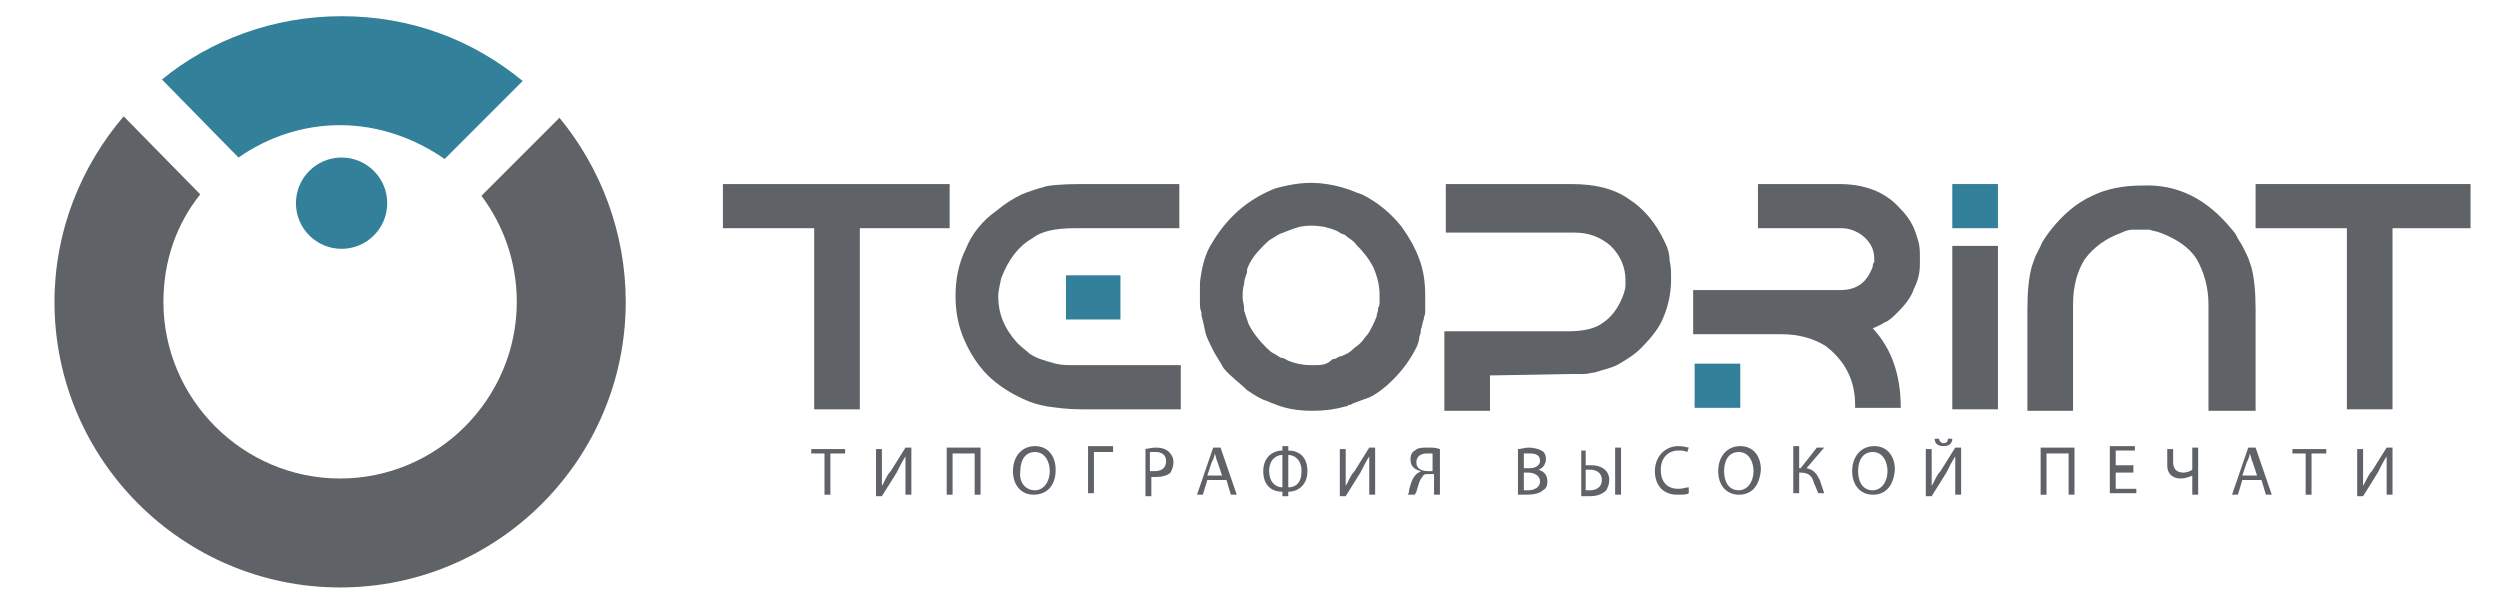 <?xml version="1.0" encoding="utf-8"?>
<!-- Generator: Adobe Illustrator 22.1.0, SVG Export Plug-In . SVG Version: 6.00 Build 0)  -->
<svg version="1.1" id="Layer_1" xmlns="http://www.w3.org/2000/svg" xmlns:xlink="http://www.w3.org/1999/xlink" x="0px" y="0px"
	 viewBox="0 0 169.8 40.9" style="enable-background:new 0 0 169.8 40.9;" xml:space="preserve">
<style type="text/css">
	.st0{fill:#5F6367;}
	.st1{fill:#33809A;}
</style>
<g>
	<title>Asset 1mdpi</title>
	<g id="XMLID_11_">
		<g id="XMLID_154_">
			<g>
				<path id="XMLID_223_" class="st0" d="M49.1,15.5v-3h15.4v3h-6.1v12.3h-3.1V15.5H49.1z"/>
				<path id="XMLID_221_" class="st0" d="M73.4,12.5h6.7v3H73c-1.3,0-2.3,0.2-2.9,0.7c-0.9,0.5-1.6,1.4-2.1,2.7
					c-0.1,0.5-0.2,0.9-0.2,1.2c0,1.2,0.4,2.2,1.3,3.2c0.3,0.3,0.6,0.5,0.8,0.7c0.3,0.2,0.5,0.3,0.8,0.4c0.3,0.1,0.6,0.2,1,0.3
					c0.4,0.1,0.8,0.1,1.3,0.1h7.2v3h-6.8c-0.9,0-1.6-0.1-2.3-0.2c-0.6-0.1-1.2-0.3-1.6-0.5c-0.9-0.4-1.8-1-2.4-1.6
					c-0.7-0.7-1.2-1.5-1.6-2.4c-0.4-0.9-0.6-1.9-0.6-3c0-1.1,0.2-2.2,0.7-3.2c0.4-1,1.1-1.9,2.1-2.6c0.6-0.5,1.1-0.8,1.7-1.1
					c0.5-0.2,1.1-0.4,1.5-0.5C71.1,12.6,72.1,12.5,73.4,12.5z"/>
				<path id="XMLID_219_" class="st0" d="M98.2,15.5v-3h8.5c1.6,0,2.9,0.3,3.9,1c1.1,0.7,1.9,1.7,2.5,3c0.2,0.4,0.3,0.8,0.3,1.2
					c0.1,0.4,0.1,0.8,0.1,1.3c0,0.9-0.2,1.8-0.5,2.5c-0.3,0.8-0.9,1.5-1.6,2.2c-0.4,0.4-0.9,0.7-1.4,1c-0.5,0.3-1.1,0.4-1.7,0.6
					c-0.2,0-0.4,0.1-0.7,0.1c-0.2,0-0.5,0-0.8,0l-5.6,0.1v2.4h-3.1v-5.4h8.4c1.1,0,1.9-0.2,2.4-0.6c0.6-0.4,1.1-1.1,1.4-2
					c0.1-0.3,0.1-0.5,0.1-0.6v-0.3c0-0.8-0.3-1.6-1-2.3c-0.7-0.6-1.5-0.9-2.4-0.9H98.2z"/>
				<path id="XMLID_217_" class="st0" d="M119.4,15.5v-3l5.5,0c1.7,0,3.1,0.5,4.1,1.6c0.4,0.4,0.7,0.8,0.9,1.2
					c0.2,0.4,0.3,0.8,0.4,1.1c0.1,0.4,0.1,0.7,0.1,1.1v0.4c0,0.6-0.1,1.1-0.4,1.7c-0.2,0.6-0.6,1.1-1.1,1.6
					c-0.3,0.3-0.6,0.6-0.9,0.7c-0.3,0.2-0.6,0.3-0.8,0.4c1.3,1.4,1.9,3.2,1.9,5.4h-3.1v-0.2c0-1.7-0.7-3-2-4c-0.8-0.5-1.8-0.8-3-0.8
					h-6v-3h10c1.1,0,1.8-0.5,2.2-1.6c0-0.1,0-0.2,0.1-0.3c0-0.1,0-0.2,0-0.2c0-0.6-0.2-1.1-0.8-1.6c-0.4-0.3-0.9-0.5-1.4-0.5
					c0,0-0.1,0-0.4,0L119.4,15.5z"/>
				<path id="XMLID_215_" class="st0" d="M151.6,15.6c0.2,0.2,0.3,0.4,0.4,0.6c0.1,0.2,0.2,0.3,0.3,0.5c0.1,0.2,0.2,0.4,0.3,0.6
					c0.1,0.2,0.2,0.5,0.3,0.8c0.2,0.7,0.3,1.7,0.3,2.9v6.9H150v-7.2c0-1.2-0.3-2.2-0.8-3.1c-0.5-0.8-1.4-1.4-2.5-1.8
					c-0.2-0.1-0.5-0.1-0.7-0.2c-0.2,0-0.4,0-0.6,0c-0.2,0-0.4,0-0.6,0c-0.2,0-0.5,0.1-0.7,0.2c-1.1,0.4-1.9,1-2.5,1.8
					c-0.5,0.8-0.8,1.8-0.8,3.1v7.2h-3.1v-6.9c0-1.2,0.1-2.2,0.3-2.9c0.1-0.3,0.2-0.6,0.3-0.8c0.1-0.2,0.2-0.4,0.3-0.6
					c0.1-0.3,0.4-0.7,0.7-1.1c0.8-1,1.7-1.8,2.8-2.3c1-0.5,2.2-0.7,3.4-0.7C147.9,12.5,149.9,13.5,151.6,15.6z"/>
				<path id="XMLID_213_" class="st0" d="M153.2,15.5v-3h14.6v3h-5.3v12.3h-3.1V15.5H153.2z"/>
				<g id="XMLID_211_">
					<rect id="XMLID_212_" x="132.6" y="16.7" class="st0" width="3.1" height="11.1"/>
				</g>
				<path id="XMLID_208_" class="st0" d="M96.8,20.1c0-0.9-0.1-1.7-0.4-2.5c-0.3-0.8-0.7-1.5-1.2-2.2c-0.8-1-1.7-1.7-2.7-2.2
					c-0.1,0-0.2-0.1-0.3-0.1c-0.7-0.3-1.4-0.5-2.1-0.6c-1.3-0.2-2.4,0-3.5,0.3c-1,0.4-2,1-2.8,1.8l-0.1,0.1c-0.6,0.6-1.1,1.3-1.5,2
					c-0.4,0.7-0.6,1.6-0.7,2.5c0,0.1,0,0.2,0,0.3c0,0.2,0,0.4,0,0.6v0.1c0,0.1,0,0.3,0,0.4c0,0.2,0,0.4,0.1,0.6c0,0.1,0,0.1,0,0.2
					c0.1,0.4,0.2,0.8,0.3,1.3c0.1,0.3,0.3,0.7,0.5,1.1c0.2,0.4,0.5,0.8,0.7,1.2c0.5,0.6,1.1,1,1.6,1.5c0,0,0,0,0,0
					c0.3,0.2,0.6,0.4,1,0.6c0.2,0.1,0.3,0.1,0.5,0.2c0.2,0.1,0.3,0.1,0.5,0.2c0,0,0,0,0,0c0.8,0.3,1.6,0.4,2.4,0.4h0.1
					c0.8,0,1.5-0.1,2.2-0.3c0,0,0,0,0,0c0.1,0,0.1,0,0.2-0.1c0,0,0.1,0,0.1,0c0.1,0,0.1-0.1,0.2-0.1c0.3-0.1,0.5-0.2,0.8-0.3
					c0.1,0,0.2-0.1,0.3-0.1c0.6-0.3,1.1-0.7,1.6-1.2c0.7-0.7,1.2-1.4,1.6-2.2c0.1-0.2,0.2-0.5,0.2-0.7c0-0.1,0.1-0.2,0.1-0.4
					c0,0,0-0.1,0-0.1c0.1-0.2,0.1-0.5,0.2-0.7c0-0.2,0.1-0.3,0.1-0.5c0-0.2,0-0.3,0-0.5c0-0.1,0-0.2,0-0.4V20.1z M89.3,24.8H89
					c-0.5,0-1-0.1-1.5-0.3c-0.2-0.1-0.3-0.2-0.5-0.2c0,0,0,0,0,0c-0.2-0.1-0.3-0.2-0.5-0.3c-0.2-0.1-0.3-0.2-0.5-0.4
					c-0.5-0.5-0.9-1-1.2-1.6c-0.1-0.3-0.2-0.6-0.3-0.9c0-0.1,0-0.1,0-0.2c0-0.2-0.1-0.4-0.1-0.7c0-0.3,0-0.6,0.1-0.9c0,0,0,0,0,0
					c0-0.3,0.1-0.5,0.2-0.8c0,0,0-0.1,0-0.1c0,0,0,0,0,0c0,0,0,0,0-0.1c0.2-0.6,0.6-1.1,1.1-1.6c0.2-0.2,0.4-0.4,0.6-0.5
					c0.2-0.1,0.3-0.2,0.5-0.3c0.5-0.2,1-0.4,1.4-0.5c0.5-0.1,1-0.1,1.6,0c0.4,0.1,0.8,0.2,1.1,0.4c0.1,0.1,0.3,0.1,0.4,0.2
					c0,0,0,0,0,0c0.2,0.2,0.5,0.3,0.7,0.6c0.5,0.5,0.9,1,1.2,1.6c0.2,0.5,0.4,1.1,0.4,1.8c0,0.1,0,0.3,0,0.4c0,0.2,0,0.4-0.1,0.5
					c0,0.1,0,0.1,0,0.1c0,0.2-0.1,0.3-0.1,0.5c-0.2,0.5-0.4,0.9-0.6,1.2c-0.2,0.2-0.3,0.4-0.5,0.6c-0.2,0.2-0.4,0.3-0.6,0.5
					c-0.2,0.2-0.5,0.3-0.7,0.4c0,0-0.1,0-0.1,0c0,0,0,0,0,0c-0.2,0.1-0.3,0.2-0.5,0.2C90.1,24.8,89.7,24.8,89.3,24.8z"/>
			</g>
		</g>
		<g id="XMLID_15_">
			<g>
				<path id="XMLID_585_" class="st0" d="M56.1,30.8h-1v-0.3h2.3v0.3h-1v2.8h-0.4V30.8z"/>
				<path id="XMLID_583_" class="st0" d="M59.9,30.4v1.3c0,0.5,0,0.9,0,1.3l0,0c0.2-0.3,0.3-0.7,0.6-1l1-1.6h0.4v3.2h-0.4v-1.3
					c0-0.5,0-0.9,0-1.3l0,0c-0.2,0.3-0.4,0.7-0.6,1.1l-1,1.6h-0.4v-3.2H59.9z"/>
				<path id="XMLID_581_" class="st0" d="M66.6,30.4v3.2h-0.4v-2.8h-1.5v2.8h-0.4v-3.2H66.6z"/>
				<path id="XMLID_578_" class="st0" d="M70.2,33.6c-0.8,0-1.4-0.6-1.4-1.6c0-1,0.6-1.7,1.5-1.7c0.9,0,1.4,0.7,1.4,1.6
					C71.7,33.1,71,33.6,70.2,33.6L70.2,33.6z M70.3,33.3c0.6,0,1-0.6,1-1.3c0-0.6-0.3-1.3-1-1.3c-0.7,0-1,0.6-1,1.3
					C69.2,32.7,69.6,33.3,70.3,33.3L70.3,33.3z"/>
				<path id="XMLID_576_" class="st0" d="M75.6,30.4v0.3h-1.3v2.8h-0.4v-3.2H75.6z"/>
				<path id="XMLID_573_" class="st0" d="M77.7,30.5c0.2,0,0.5-0.1,0.8-0.1c0.4,0,0.7,0.1,0.9,0.3c0.2,0.2,0.3,0.4,0.3,0.7
					c0,0.3-0.1,0.5-0.2,0.7c-0.2,0.2-0.6,0.3-1,0.3c-0.1,0-0.2,0-0.3,0v1.3h-0.4V30.5z M78.1,32c0.1,0,0.2,0,0.3,0
					c0.5,0,0.8-0.2,0.8-0.7c0-0.4-0.3-0.6-0.7-0.6c-0.2,0-0.3,0-0.4,0V32z"/>
				<path id="XMLID_570_" class="st0" d="M82,32.6l-0.3,1h-0.4l1.1-3.2h0.5l1.1,3.2h-0.4l-0.3-1H82z M83,32.3l-0.3-0.9
					c-0.1-0.2-0.1-0.4-0.2-0.6h0c0,0.2-0.1,0.4-0.2,0.6l-0.3,0.9H83z"/>
				<path id="XMLID_566_" class="st0" d="M87.5,30.3v0.3c0.7,0,1.3,0.4,1.3,1.4c0,1-0.7,1.4-1.3,1.4v0.3h-0.4v-0.3
					c-0.7,0-1.3-0.4-1.3-1.4c0-1,0.7-1.4,1.3-1.4v-0.3H87.5z M87.1,30.9c-0.4,0-0.9,0.3-0.9,1.1c0,0.7,0.4,1.1,0.9,1.1V30.9z
					 M87.5,33.1c0.5,0,0.9-0.3,0.9-1.1c0-0.8-0.5-1.1-0.9-1.1V33.1z"/>
				<path id="XMLID_564_" class="st0" d="M91.4,30.4v1.3c0,0.5,0,0.9,0,1.3l0,0c0.2-0.3,0.3-0.7,0.6-1l1-1.6h0.4v3.2H93v-1.3
					c0-0.5,0-0.9,0-1.3l0,0c-0.2,0.3-0.4,0.7-0.6,1.1l-1,1.6h-0.4v-3.2H91.4z"/>
				<path id="XMLID_561_" class="st0" d="M95.6,33.6c0.1-0.1,0.1-0.2,0.1-0.3c0.1-0.4,0.2-0.8,0.5-1.1c0.1-0.1,0.2-0.1,0.3-0.2v0
					c-0.4-0.1-0.7-0.3-0.7-0.8c0-0.3,0.1-0.5,0.3-0.6c0.2-0.2,0.5-0.2,0.9-0.2c0.3,0,0.5,0,0.8,0.1v3.1h-0.4v-1.4H97
					c-0.2,0-0.3,0-0.4,0.2c-0.2,0.2-0.3,0.7-0.4,1c0,0.1-0.1,0.1-0.1,0.2H95.6z M97.3,30.8c-0.1,0-0.2,0-0.4,0
					c-0.4,0-0.7,0.2-0.7,0.6c0,0.4,0.3,0.6,0.8,0.6c0.1,0,0.3,0,0.3,0V30.8z"/>
				<path id="XMLID_557_" class="st0" d="M103.1,30.5c0.2,0,0.5-0.1,0.7-0.1c0.4,0,0.7,0.1,0.9,0.2c0.2,0.1,0.3,0.3,0.3,0.6
					c0,0.3-0.2,0.6-0.5,0.7v0c0.3,0.1,0.6,0.3,0.6,0.8c0,0.3-0.1,0.5-0.3,0.6c-0.2,0.2-0.6,0.3-1.1,0.3c-0.3,0-0.5,0-0.6,0V30.5z
					 M103.5,31.8h0.4c0.4,0,0.7-0.2,0.7-0.5c0-0.4-0.3-0.5-0.7-0.5c-0.2,0-0.3,0-0.4,0V31.8z M103.5,33.3c0.1,0,0.2,0,0.3,0
					c0.4,0,0.8-0.2,0.8-0.6c0-0.4-0.4-0.6-0.8-0.6h-0.3V33.3z"/>
				<path id="XMLID_553_" class="st0" d="M107.7,30.4v1.2c0.1,0,0.3,0,0.4,0c0.6,0,1.2,0.3,1.2,1c0,0.3-0.1,0.5-0.2,0.7
					c-0.3,0.3-0.7,0.4-1.1,0.4c-0.3,0-0.5,0-0.6,0v-3.1H107.7z M107.7,33.3c0.1,0,0.2,0,0.3,0c0.4,0,0.8-0.2,0.8-0.7
					c0-0.5-0.4-0.7-0.8-0.7c-0.1,0-0.3,0-0.3,0V33.3z M110.1,30.4v3.2h-0.4v-3.2H110.1z"/>
				<path id="XMLID_551_" class="st0" d="M114.7,33.5c-0.1,0.1-0.4,0.1-0.8,0.1c-0.9,0-1.5-0.6-1.5-1.6c0-1,0.7-1.7,1.6-1.7
					c0.4,0,0.6,0.1,0.7,0.1l-0.1,0.3c-0.2-0.1-0.4-0.1-0.6-0.1c-0.7,0-1.2,0.5-1.2,1.3c0,0.8,0.4,1.3,1.2,1.3c0.3,0,0.5-0.1,0.7-0.1
					L114.7,33.5z"/>
				<path id="XMLID_548_" class="st0" d="M118.1,33.6c-0.8,0-1.4-0.6-1.4-1.6c0-1,0.6-1.7,1.5-1.7c0.9,0,1.4,0.7,1.4,1.6
					C119.5,33.1,118.9,33.6,118.1,33.6L118.1,33.6z M118.1,33.3c0.6,0,1-0.6,1-1.3c0-0.6-0.3-1.3-1-1.3c-0.7,0-1,0.6-1,1.3
					C117.1,32.7,117.4,33.3,118.1,33.3L118.1,33.3z"/>
				<path id="XMLID_546_" class="st0" d="M122.2,30.4v1.4h0.1l1.1-1.4h0.5l-1.2,1.4c0.5,0.1,0.7,0.4,0.9,0.8
					c0.1,0.3,0.2,0.6,0.3,0.9h-0.4c-0.1-0.2-0.2-0.5-0.3-0.7c-0.1-0.4-0.3-0.7-0.9-0.7h-0.1v1.4h-0.4v-3.2H122.2z"/>
				<path id="XMLID_543_" class="st0" d="M127.2,33.6c-0.8,0-1.4-0.6-1.4-1.6c0-1,0.6-1.7,1.5-1.7c0.9,0,1.4,0.7,1.4,1.6
					C128.6,33.1,128,33.6,127.2,33.6L127.2,33.6z M127.2,33.3c0.6,0,1-0.6,1-1.3c0-0.6-0.3-1.3-1-1.3s-1,0.6-1,1.3
					C126.2,32.7,126.5,33.3,127.2,33.3L127.2,33.3z"/>
				<path id="XMLID_540_" class="st0" d="M131.2,30.4v1.3c0,0.5,0,0.9,0,1.3l0,0c0.2-0.3,0.3-0.7,0.6-1l1-1.6h0.4v3.2h-0.4v-1.3
					c0-0.5,0-0.9,0-1.3l0,0c-0.2,0.3-0.4,0.7-0.6,1.1l-1,1.6h-0.4v-3.2H131.2z M131.7,29.8c0,0.1,0.1,0.3,0.3,0.3
					c0.2,0,0.3-0.1,0.3-0.3h0.3c0,0.3-0.2,0.5-0.6,0.5c-0.4,0-0.6-0.2-0.6-0.5H131.7z"/>
				<path id="XMLID_538_" class="st0" d="M140.9,30.4v3.2h-0.4v-2.8H139v2.8h-0.4v-3.2H140.9z"/>
				<path id="XMLID_536_" class="st0" d="M144.9,32.1h-1.2v1.1h1.4v0.3h-1.8v-3.2h1.7v0.3h-1.3v1h1.2V32.1z"/>
				<path id="XMLID_534_" class="st0" d="M147.6,30.4v1c0,0.4,0.2,0.7,0.7,0.7c0.2,0,0.5-0.1,0.6-0.2v-1.5h0.4v3.2h-0.4v-1.3h0
					c-0.2,0.1-0.5,0.2-0.8,0.2c-0.4,0-0.9-0.2-0.9-0.9v-1.1H147.6z"/>
				<path id="XMLID_531_" class="st0" d="M152.3,32.6l-0.3,1h-0.4l1.1-3.2h0.5l1.1,3.2h-0.4l-0.3-1H152.3z M153.3,32.3l-0.3-0.9
					c-0.1-0.2-0.1-0.4-0.2-0.6h0c0,0.2-0.1,0.4-0.2,0.6l-0.3,0.9H153.3z"/>
				<path id="XMLID_529_" class="st0" d="M156.7,30.8h-1v-0.3h2.3v0.3h-1v2.8h-0.4V30.8z"/>
				<path id="XMLID_527_" class="st0" d="M160.5,30.4v1.3c0,0.5,0,0.9,0,1.3l0,0c0.2-0.3,0.3-0.7,0.6-1l1-1.6h0.4v3.2h-0.4v-1.3
					c0-0.5,0-0.9,0-1.3l0,0c-0.2,0.3-0.4,0.7-0.6,1.1l-1,1.6h-0.4v-3.2H160.5z"/>
			</g>
		</g>
		<rect id="XMLID_14_" x="72.4" y="18.7" class="st1" width="3.7" height="3"/>
		<rect id="XMLID_13_" x="132.6" y="12.5" class="st1" width="3.1" height="3"/>
		<rect id="XMLID_12_" x="115.1" y="24.7" class="st1" width="3.1" height="3"/>
	</g>
	<g id="XMLID_6_">
		<path id="XMLID_10_" class="st1" d="M16.2,10.7c2-1.4,4.4-2.2,6.9-2.2c2.6,0,5.1,0.9,7.1,2.3l5.3-5.3c-3.4-2.8-7.6-4.4-12.3-4.4
			c-4.6,0-8.9,1.6-12.2,4.3L16.2,10.7z"/>
		<path id="XMLID_8_" class="st0" d="M38,8l-5.3,5.3c1.5,2,2.4,4.5,2.4,7.2c0,6.6-5.4,12-12,12s-12-5.4-12-12c0-2.8,0.9-5.3,2.5-7.3
			L8.4,7.9c-2.9,3.4-4.7,7.8-4.7,12.6c0,10.7,8.7,19.4,19.4,19.4s19.4-8.7,19.4-19.4C42.5,15.8,40.8,11.4,38,8z"/>
		<circle id="XMLID_7_" class="st1" cx="23.2" cy="13.8" r="3.1"/>
	</g>
</g>
</svg>
